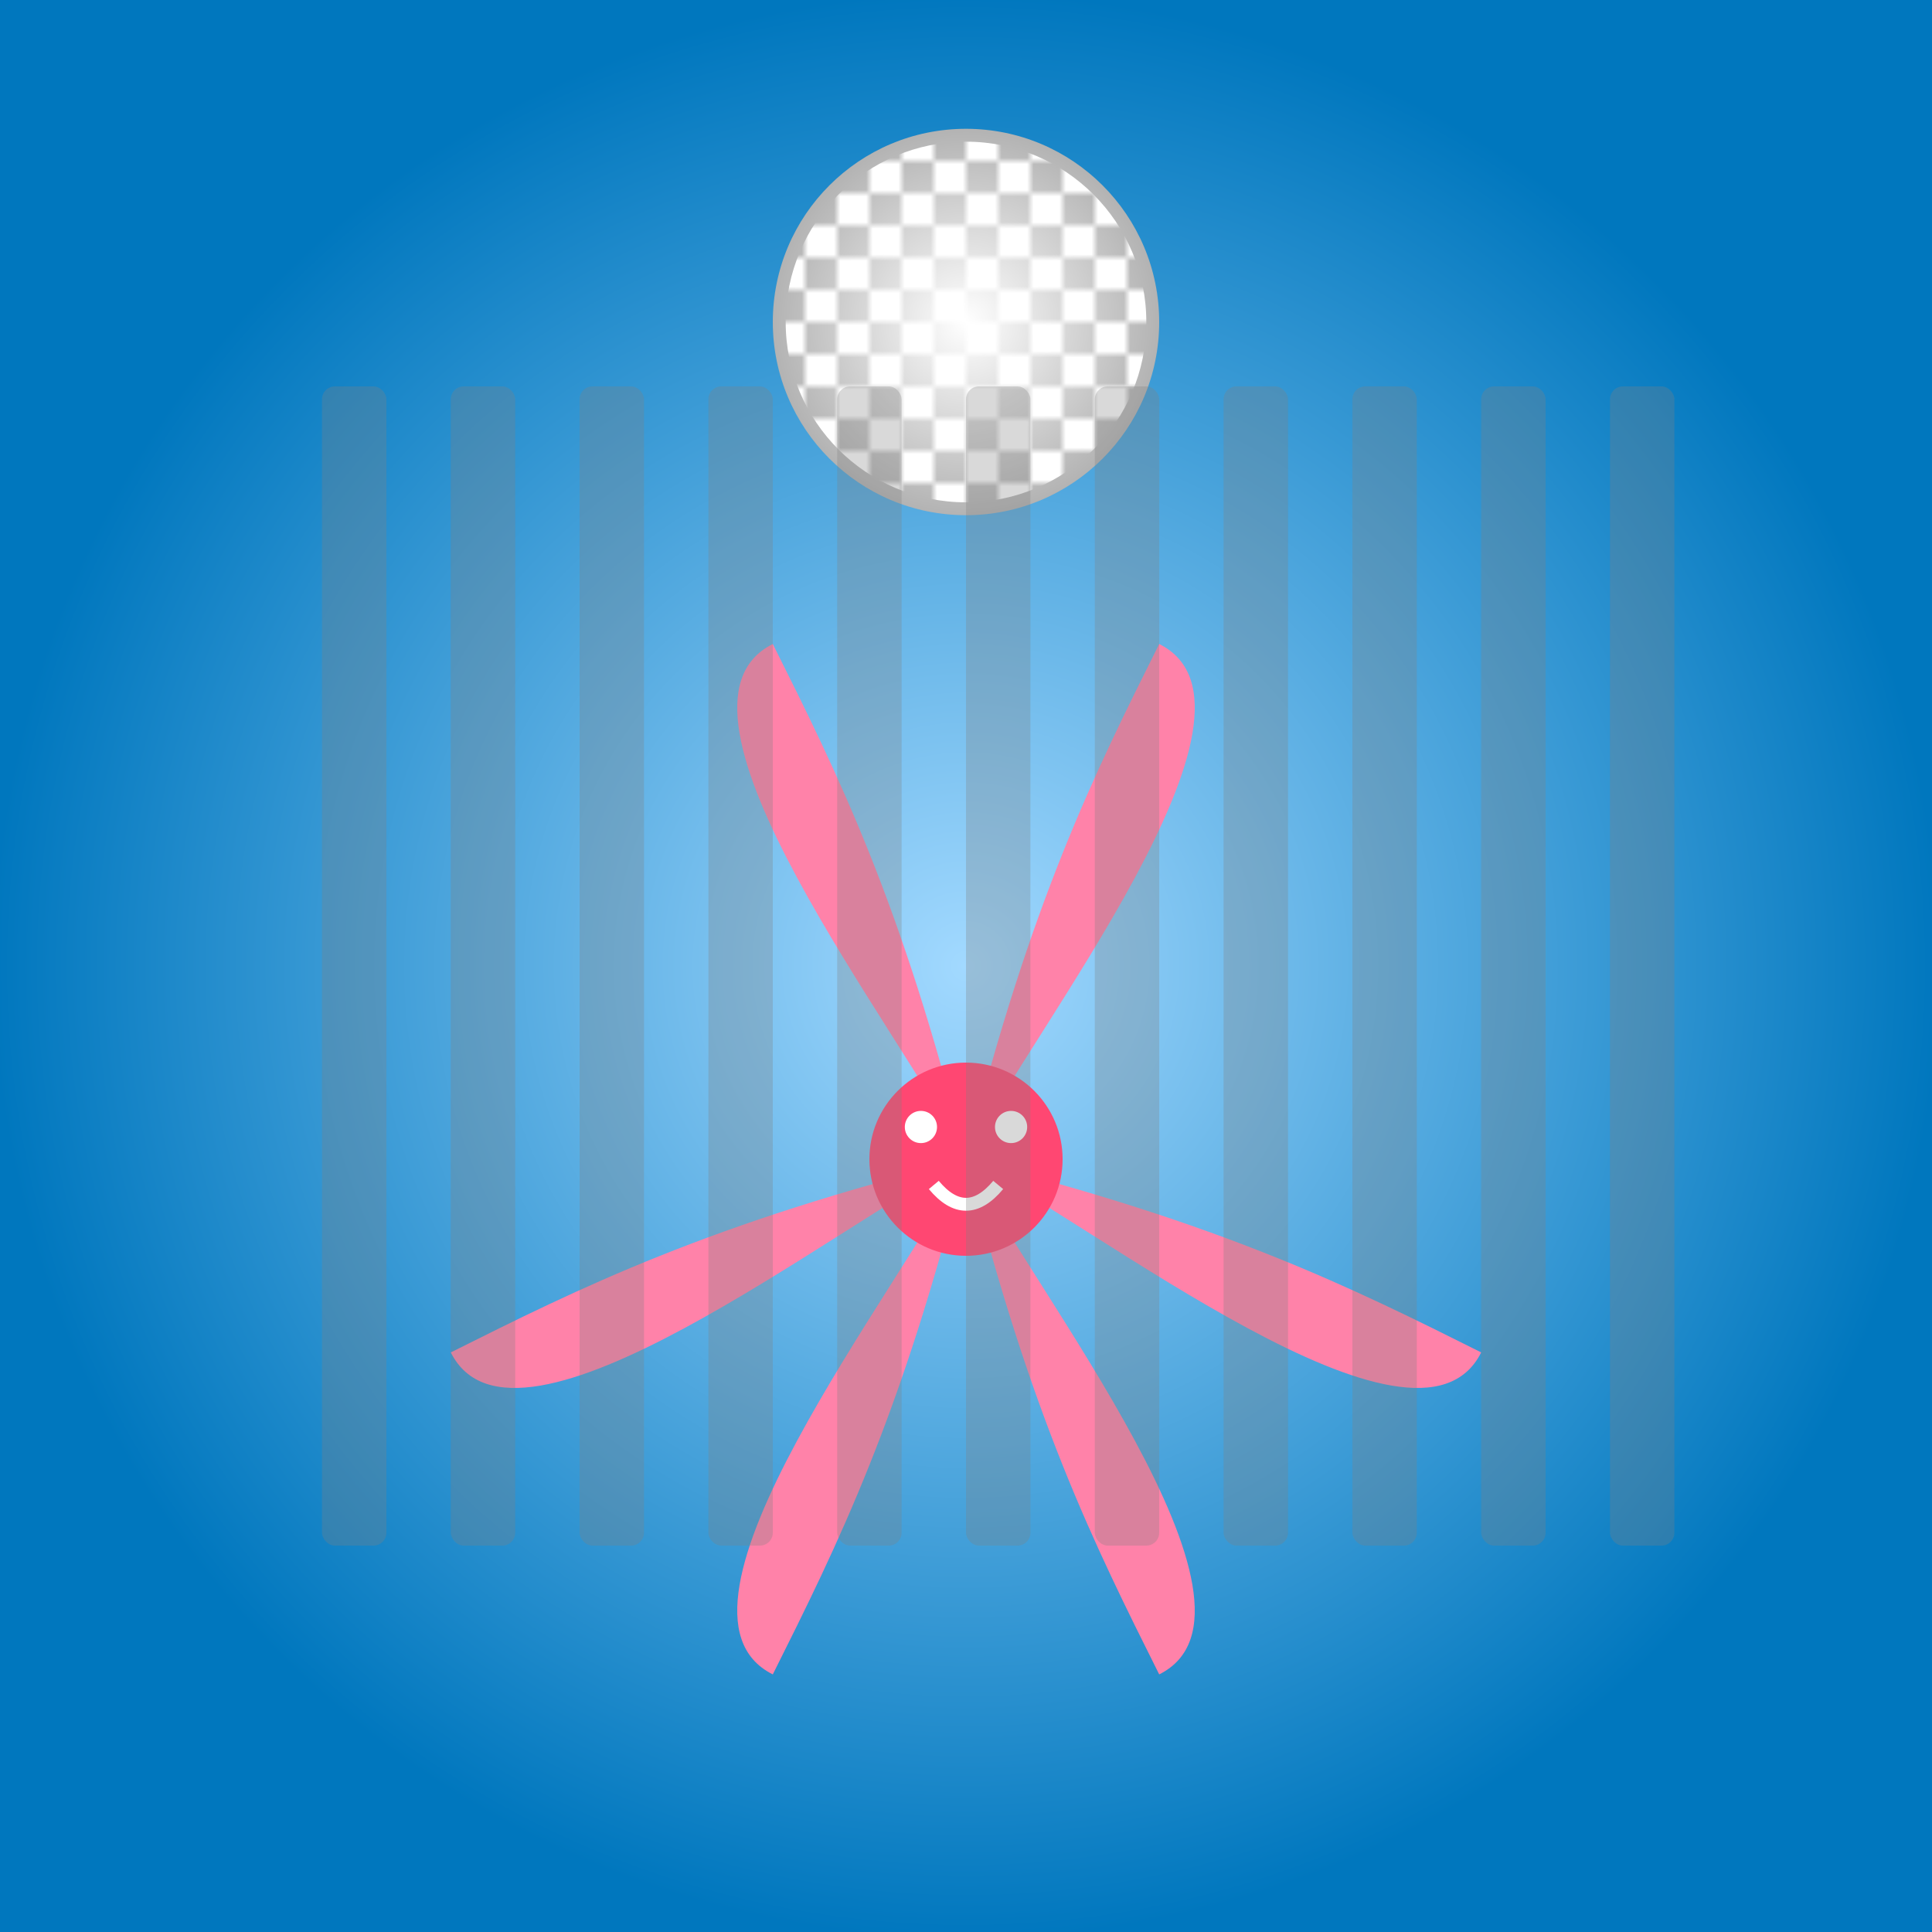 <svg viewBox="0 0 300 300" xmlns="http://www.w3.org/2000/svg">
  <defs>
    <radialGradient id="oceanGradient" cx="50%" cy="50%" r="50%">
      <stop offset="0%" style="stop-color: #a2d9ff; stop-opacity: 1;"></stop>
      <stop offset="100%" style="stop-color: #0077be; stop-opacity: 1;"></stop>
    </radialGradient>
    <radialGradient id="discoBallGradient" cx="50%" cy="50%" r="50%">
      <stop offset="0%" style="stop-color: #ffffff; stop-opacity: 1;"></stop>
      <stop offset="100%" style="stop-color: #b3b3b3; stop-opacity: 1;"></stop>
    </radialGradient>
    <pattern id="discoPattern" x="0" y="0" width="10" height="10" patternUnits="userSpaceOnUse">
      <rect x="0" y="0" width="5" height="5" fill="#ffffff" />
      <rect x="5" y="5" width="5" height="5" fill="#ffffff" />
    </pattern>
  </defs>  
  <rect width="300" height="300" fill="url(#oceanGradient)" />
  <circle cx="150" cy="50" r="30" fill="url(#discoBallGradient)" />
  <circle cx="150" cy="50" r="28" fill="url(#discoPattern)" />
  <g transform="translate(150, 180)">
    <g fill="#ff82a9">
      <path d="M0 0 C-10 -20, -50 -70, -30 -80 C-20 -60, -10 -40, 0 0 Z" />
      <path d="M0 0 C10 -20, 50 -70, 30 -80 C20 -60, 10 -40, 0 0 Z" />
      <path d="M0 0 C-20 10, -70 50, -80 30 C-60 20, -40 10, 0 0 Z" />
      <path d="M0 0 C20 10, 70 50, 80 30 C60 20, 40 10, 0 0 Z" />
      <path d="M0 0 C-10 20, -50 70, -30 80 C-20 60, -10 40, 0 0 Z" />
      <path d="M0 0 C10 20, 50 70, 30 80 C20 60, 10 40, 0 0 Z" />
    </g>
    <circle cx="0" cy="0" r="15" fill="#ff4772" />
  </g>
  <g transform="translate(150, 180)">
    <circle cx="-7" cy="-5" r="2.5" fill="#ffffff" />
    <circle cx="7" cy="-5" r="2.5" fill="#ffffff" />
    <path d="M-5,4 Q0,10 5,4" stroke="#ffffff" stroke-width="2" fill="none" />
  </g>
  <g>
    <rect x="50" y="60" width="10" height="180" rx="2" ry="2" fill="#7f7f7f" opacity="0.3" />
    <rect x="70" y="60" width="10" height="180" rx="2" ry="2" fill="#7f7f7f" opacity="0.3" />
    <rect x="90" y="60" width="10" height="180" rx="2" ry="2" fill="#7f7f7f" opacity="0.3" />
    <rect x="110" y="60" width="10" height="180" rx="2" ry="2" fill="#7f7f7f" opacity="0.3" />
    <rect x="130" y="60" width="10" height="180" rx="2" ry="2" fill="#7f7f7f" opacity="0.3" />
    <rect x="150" y="60" width="10" height="180" rx="2" ry="2" fill="#7f7f7f" opacity="0.3" />
    <rect x="170" y="60" width="10" height="180" rx="2" ry="2" fill="#7f7f7f" opacity="0.3" />
    <rect x="190" y="60" width="10" height="180" rx="2" ry="2" fill="#7f7f7f" opacity="0.3" />
    <rect x="210" y="60" width="10" height="180" rx="2" ry="2" fill="#7f7f7f" opacity="0.3" />
    <rect x="230" y="60" width="10" height="180" rx="2" ry="2" fill="#7f7f7f" opacity="0.3" />
    <rect x="250" y="60" width="10" height="180" rx="2" ry="2" fill="#7f7f7f" opacity="0.3" />
  </g>
</svg>